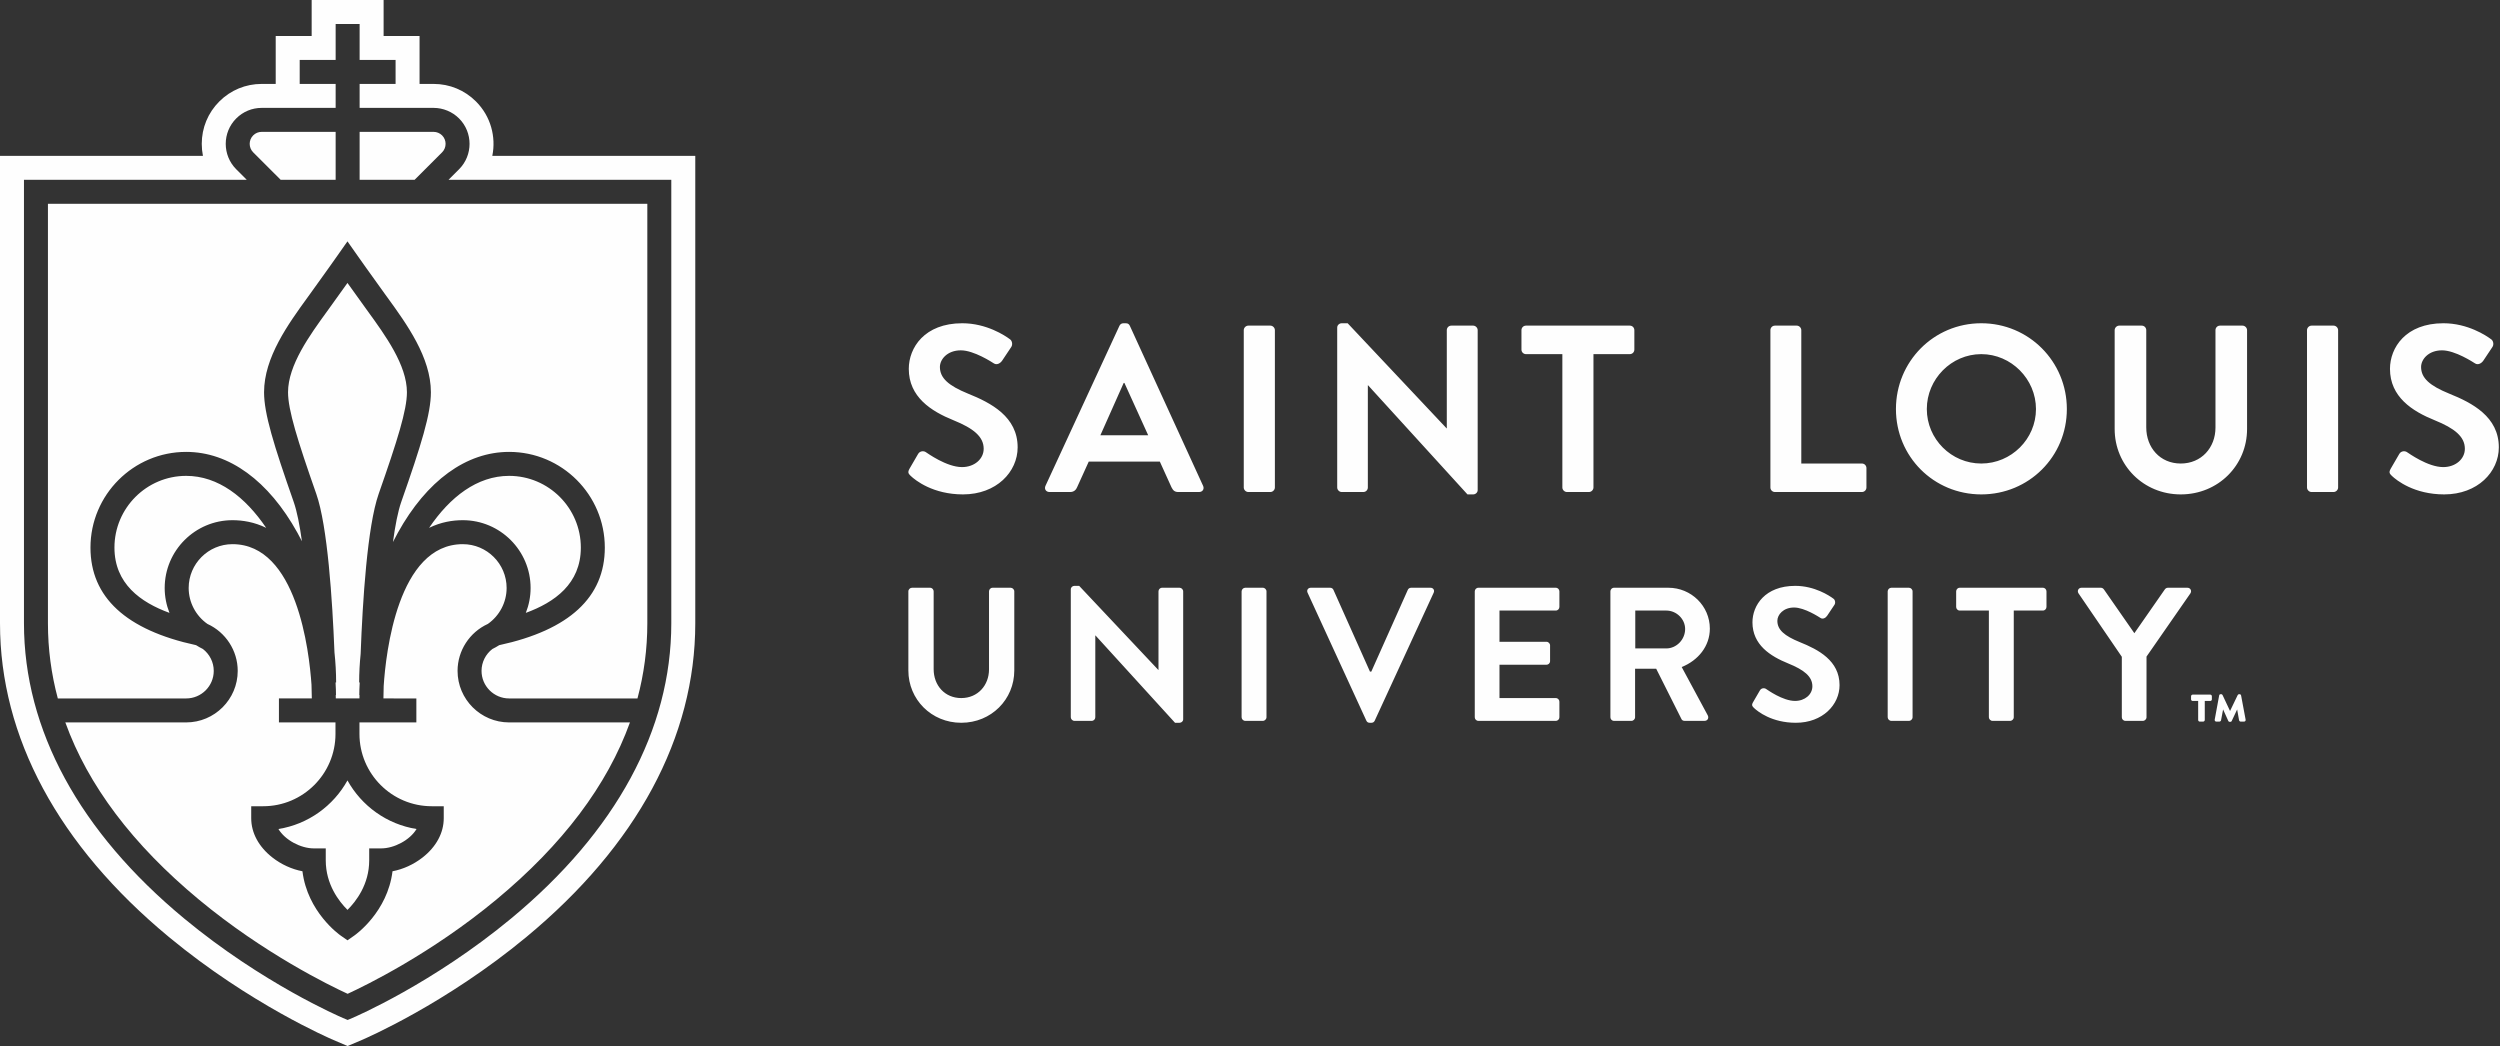 <?xml version="1.0" encoding="UTF-8"?>
<svg width="239px" height="100px" viewBox="0 0 239 100" version="1.1" xmlns="http://www.w3.org/2000/svg" xmlns:xlink="http://www.w3.org/1999/xlink">
    <rect x="0" y="0" width="239" height="100" fill="#333333" stroke="none"/>
    <title>stl_uni</title>
    <g id="Page-1" stroke="none" stroke-width="1" fill="none" fill-rule="evenodd">
        <g id="Artboard" transform="translate(-84, -181)" fill="#FEFEFE">
            <path d="M139.528,233.35 C139.528,229.569 136.452,226.493 132.672,226.493 C129.612,226.493 127.014,228.518 125.022,231.463 C126.143,230.912 127.258,230.73 128.244,230.73 C131.818,230.73 134.725,233.637 134.725,237.211 C134.725,238.039 134.565,238.845 134.268,239.591 C137.019,238.584 139.528,236.808 139.528,233.35 L139.528,233.35 Z M117.22,267.986 C118.03,267.183 119.296,265.558 119.296,263.252 L119.296,262.106 L120.442,262.106 C121.687,262.106 123.187,261.311 123.822,260.254 C120.978,259.801 118.564,258.039 117.218,255.608 C115.872,258.039 113.459,259.8 110.616,260.254 C111.251,261.311 112.752,262.106 113.996,262.106 L115.142,262.106 L115.142,263.252 C115.142,265.552 116.412,267.182 117.22,267.986 L117.22,267.986 Z M148.176,240.592 C148.176,250.754 142.882,260.512 132.864,268.808 C125.372,275.012 117.993,278.186 117.683,278.319 L117.234,278.509 L116.785,278.319 C116.475,278.186 109.096,275.012 101.605,268.808 C91.587,260.512 86.291,250.754 86.291,240.592 L86.291,198.19 L107.591,198.19 L106.585,197.184 C105.245,195.842 105.245,193.661 106.585,192.322 C107.235,191.672 108.098,191.314 109.015,191.314 L116.088,191.314 L116.088,189.022 L112.651,189.022 L112.651,186.73 L116.088,186.73 L116.088,183.293 L118.38,183.293 L118.38,186.73 L121.818,186.73 L121.818,189.022 L118.38,189.022 L118.38,191.314 L125.453,191.314 C126.358,191.314 127.244,191.681 127.884,192.321 C129.224,193.661 129.224,195.842 127.885,197.183 L126.878,198.19 L148.176,198.19 L148.176,240.592 Z M131.065,195.898 C131.435,194.077 130.914,192.11 129.504,190.701 C128.422,189.618 126.983,189.023 125.453,189.023 L124.11,189.023 L124.11,184.439 L120.673,184.439 L120.673,181 L113.795,181 L113.795,184.439 L110.358,184.439 L110.358,189.023 L109.015,189.023 C107.485,189.023 106.048,189.618 104.965,190.701 C103.883,191.781 103.288,193.22 103.288,194.752 C103.288,195.142 103.326,195.525 103.4,195.898 L84,195.898 L84,240.592 C84,251.46 89.582,261.828 100.144,270.574 C107.889,276.989 115.566,280.29 115.889,280.427 L117.234,281 L118.58,280.427 C118.904,280.29 126.579,276.989 134.325,270.574 C144.887,261.828 150.468,251.46 150.468,240.592 L150.468,195.898 L131.065,195.898 Z M88.583,240.592 C88.583,243.031 88.899,245.425 89.527,247.771 L101.797,247.771 C103.251,247.771 104.434,246.589 104.434,245.135 C104.434,244.304 104.038,243.535 103.396,243.043 C103.171,242.933 102.954,242.811 102.745,242.678 C96.046,241.23 92.649,238.092 92.649,233.35 C92.649,228.305 96.753,224.201 101.797,224.201 C105.896,224.201 109.675,226.949 112.438,231.94 C112.584,232.203 112.726,232.471 112.864,232.743 C112.651,231.2 112.391,229.878 112.075,228.977 C110.157,223.503 109.244,220.54 109.244,218.501 C109.244,215.165 111.556,211.979 113.413,209.418 L113.605,209.153 C115.006,207.219 116.268,205.425 116.28,205.407 L117.217,204.074 L118.155,205.407 C118.168,205.425 119.431,207.22 120.831,209.153 L121.021,209.414 C122.88,211.976 125.194,215.164 125.194,218.501 C125.194,220.547 124.281,223.509 122.362,228.977 C122.042,229.892 121.78,231.242 121.567,232.816 C121.717,232.519 121.872,232.227 122.031,231.94 C124.794,226.949 128.573,224.201 132.672,224.201 C137.717,224.201 141.82,228.305 141.82,233.35 C141.82,238.092 138.424,241.23 131.725,242.678 C131.515,242.811 131.298,242.934 131.072,243.044 C130.431,243.535 130.035,244.305 130.035,245.135 C130.035,246.589 131.218,247.771 132.672,247.771 L144.942,247.771 C145.569,245.425 145.884,243.031 145.884,240.592 L145.884,200.482 L88.583,200.482 L88.583,240.592 Z M127.743,245.135 C127.743,243.199 128.893,241.441 130.641,240.646 C131.748,239.87 132.433,238.587 132.433,237.211 C132.433,234.901 130.554,233.022 128.244,233.022 C122.025,233.022 120.882,243.453 120.681,246.577 C120.67,247.032 120.662,247.434 120.656,247.77 L123.804,247.771 L123.804,250.063 L118.364,250.062 L118.364,251.163 C118.364,254.975 121.465,258.076 125.276,258.076 L126.422,258.076 L126.422,259.222 C126.422,260.621 125.705,261.953 124.401,262.974 C123.549,263.642 122.541,264.099 121.524,264.293 C121.045,268.179 118.015,270.339 117.875,270.436 L117.219,270.895 L116.563,270.436 C116.423,270.339 113.393,268.179 112.914,264.293 C111.898,264.099 110.889,263.641 110.038,262.974 C108.734,261.953 108.016,260.621 108.016,259.224 L108.016,258.078 L109.162,258.076 C112.972,258.076 116.072,254.975 116.072,251.163 L116.072,250.062 L110.666,250.061 L110.666,247.769 L113.81,247.77 C113.803,247.406 113.793,246.968 113.78,246.47 C113.56,243.222 112.374,233.022 106.225,233.022 C103.916,233.022 102.037,234.901 102.037,237.211 C102.037,238.587 102.723,239.871 103.83,240.647 C105.577,241.442 106.726,243.2 106.726,245.135 C106.726,247.852 104.515,250.063 101.797,250.063 L90.246,250.063 C92.41,256.074 96.682,261.745 103.023,267.006 C109.233,272.159 115.528,275.223 117.234,276.008 C118.941,275.223 125.235,272.159 131.446,267.006 C137.787,261.745 142.058,256.074 144.223,250.063 L132.672,250.063 C129.954,250.063 127.743,247.852 127.743,245.135 L127.743,245.135 Z M110.833,198.19 L116.088,198.19 L116.088,193.606 L109.015,193.606 C108.71,193.606 108.422,193.725 108.205,193.942 C107.759,194.389 107.759,195.116 108.206,195.564 L110.833,198.19 Z M106.225,230.73 C107.21,230.73 108.325,230.912 109.446,231.463 C107.454,228.518 104.855,226.493 101.797,226.493 C98.016,226.493 94.941,229.569 94.941,233.35 C94.941,236.808 97.451,238.585 100.201,239.592 C99.905,238.845 99.744,238.039 99.744,237.211 C99.744,233.637 102.652,230.73 106.225,230.73 L106.225,230.73 Z M126.264,195.563 C126.71,195.116 126.71,194.389 126.264,193.942 C126.05,193.729 125.754,193.606 125.453,193.606 L118.38,193.606 L118.38,198.19 L123.635,198.19 L126.264,195.563 Z M120.2,228.218 C121.992,223.11 122.902,220.205 122.902,218.501 C122.902,215.908 120.83,213.054 119.166,210.76 L118.976,210.497 C118.323,209.597 117.701,208.726 117.218,208.049 C116.736,208.726 116.114,209.597 115.462,210.497 L115.269,210.764 C113.606,213.056 111.536,215.909 111.536,218.501 C111.536,220.198 112.446,223.105 114.238,228.219 C115.311,231.276 115.776,238.333 115.975,243.358 C116.079,244.334 116.133,245.3 116.133,246.244 L116.079,246.244 C116.108,246.726 116.12,247.135 116.12,247.45 L116.097,247.45 C116.1,247.562 116.102,247.669 116.103,247.77 L118.363,247.77 C118.364,247.669 118.366,247.562 118.368,247.45 L118.348,247.45 C118.348,247.135 118.36,246.726 118.389,246.244 L118.335,246.244 C118.335,245.347 118.384,244.43 118.478,243.503 C118.665,238.47 119.117,231.306 120.2,228.218 L120.2,228.218 Z M171.062,226.494 C171.516,226.926 173.196,228.265 176.061,228.265 C179.266,228.265 181.287,226.107 181.287,223.767 C181.287,220.834 178.743,219.516 176.538,218.629 C174.697,217.878 173.855,217.152 173.855,216.083 C173.855,215.355 174.56,214.492 175.856,214.492 C177.107,214.492 178.835,215.628 179.016,215.742 C179.289,215.924 179.629,215.742 179.811,215.469 L180.675,214.174 C180.833,213.946 180.765,213.56 180.538,213.424 C180.084,213.084 178.313,211.903 175.993,211.903 C172.379,211.903 170.88,214.241 170.88,216.265 C170.88,218.947 173.015,220.312 175.151,221.175 C177.062,221.948 178.04,222.744 178.04,223.903 C178.04,224.881 177.152,225.654 175.97,225.654 C174.491,225.654 172.652,224.312 172.538,224.245 C172.334,224.085 171.947,224.085 171.766,224.404 L170.948,225.813 C170.744,226.176 170.857,226.29 171.062,226.494 L171.062,226.494 Z M184.334,228.037 L186.311,228.037 C186.676,228.037 186.88,227.81 186.97,227.583 L188.084,225.128 L194.88,225.128 L195.993,227.583 C196.152,227.902 196.311,228.037 196.653,228.037 L198.63,228.037 C198.971,228.037 199.154,227.743 199.016,227.447 L192.016,212.153 C191.948,212.016 191.857,211.903 191.63,211.903 L191.402,211.903 C191.198,211.903 191.084,212.016 191.016,212.153 L183.947,227.447 C183.811,227.743 183.994,228.037 184.334,228.037 L184.334,228.037 Z M189.197,222.609 L191.425,217.608 L191.494,217.608 L193.766,222.609 L189.197,222.609 Z M202.904,227.606 C202.904,227.833 203.109,228.037 203.336,228.037 L205.448,228.037 C205.675,228.037 205.879,227.833 205.879,227.606 L205.879,212.562 C205.879,212.334 205.675,212.13 205.448,212.13 L203.336,212.13 C203.109,212.13 202.904,212.334 202.904,212.562 L202.904,227.606 Z M211.837,227.606 C211.837,227.833 212.041,228.037 212.268,228.037 L214.334,228.037 C214.584,228.037 214.766,227.833 214.766,227.606 L214.766,217.834 L214.788,217.834 L224.29,228.265 L224.835,228.265 C225.062,228.265 225.266,228.083 225.266,227.855 L225.266,212.562 C225.266,212.334 225.062,212.13 224.835,212.13 L222.746,212.13 C222.496,212.13 222.314,212.334 222.314,212.562 L222.314,221.947 L222.292,221.947 L212.836,211.903 L212.268,211.903 C212.041,211.903 211.837,212.085 211.837,212.312 L211.837,227.606 Z M233.361,227.606 C233.361,227.833 233.565,228.037 233.792,228.037 L235.904,228.037 C236.131,228.037 236.335,227.833 236.335,227.606 L236.335,214.855 L239.812,214.855 C240.063,214.855 240.244,214.651 240.244,214.423 L240.244,212.562 C240.244,212.334 240.063,212.13 239.812,212.13 L229.883,212.13 C229.633,212.13 229.451,212.334 229.451,212.562 L229.451,214.423 C229.451,214.651 229.633,214.855 229.883,214.855 L233.361,214.855 L233.361,227.606 Z M253.251,227.606 C253.251,227.833 253.433,228.037 253.683,228.037 L261.999,228.037 C262.248,228.037 262.431,227.833 262.431,227.606 L262.431,225.744 C262.431,225.517 262.248,225.313 261.999,225.313 L256.204,225.313 L256.204,212.562 C256.204,212.334 255.999,212.13 255.772,212.13 L253.683,212.13 C253.433,212.13 253.251,212.334 253.251,212.562 L253.251,227.606 Z M265.252,220.106 C265.252,224.653 268.864,228.265 273.411,228.265 C277.957,228.265 281.591,224.653 281.591,220.106 C281.591,215.559 277.957,211.903 273.411,211.903 C268.864,211.903 265.252,215.559 265.252,220.106 L265.252,220.106 Z M268.204,220.106 C268.204,217.242 270.545,214.855 273.411,214.855 C276.275,214.855 278.639,217.242 278.639,220.106 C278.639,222.972 276.275,225.313 273.411,225.313 C270.545,225.313 268.204,222.972 268.204,220.106 L268.204,220.106 Z M286.162,222.018 C286.162,225.472 288.909,228.265 292.479,228.265 C296.072,228.265 298.819,225.472 298.819,222.018 L298.819,212.562 C298.819,212.334 298.615,212.13 298.387,212.13 L296.23,212.13 C295.98,212.13 295.799,212.334 295.799,212.562 L295.799,221.881 C295.799,223.79 294.458,225.313 292.479,225.313 C290.5,225.313 289.182,223.79 289.182,221.858 L289.182,212.562 C289.182,212.334 289.001,212.13 288.75,212.13 L286.594,212.13 C286.366,212.13 286.162,212.334 286.162,212.562 L286.162,222.018 Z M304.55,227.606 C304.55,227.833 304.754,228.037 304.98,228.037 L307.092,228.037 C307.32,228.037 307.524,227.833 307.524,227.606 L307.524,212.562 C307.524,212.334 307.32,212.13 307.092,212.13 L304.98,212.13 C304.754,212.13 304.55,212.334 304.55,212.562 L304.55,227.606 Z M312.663,226.494 C313.116,226.926 314.797,228.265 317.662,228.265 C320.867,228.265 322.888,226.107 322.888,223.767 C322.888,220.834 320.344,219.516 318.139,218.629 C316.298,217.878 315.456,217.152 315.456,216.083 C315.456,215.355 316.161,214.492 317.457,214.492 C318.708,214.492 320.436,215.628 320.617,215.742 C320.89,215.924 321.231,215.742 321.412,215.469 L322.275,214.174 C322.434,213.946 322.366,213.56 322.138,213.424 C321.685,213.084 319.914,211.903 317.594,211.903 C313.98,211.903 312.482,214.241 312.482,216.265 C312.482,218.947 314.616,220.312 316.753,221.175 C318.663,221.948 319.641,222.744 319.641,223.903 C319.641,224.881 318.754,225.654 317.571,225.654 C316.093,225.654 314.253,224.312 314.139,224.245 C313.935,224.085 313.548,224.085 313.367,224.404 L312.549,225.813 C312.345,226.176 312.459,226.29 312.663,226.494 L312.663,226.494 Z M170.84,245.099 C170.84,247.862 173.038,250.097 175.895,250.097 C178.768,250.097 180.966,247.862 180.966,245.099 L180.966,237.535 C180.966,237.352 180.802,237.189 180.621,237.189 L178.896,237.189 C178.695,237.189 178.55,237.352 178.55,237.535 L178.55,244.99 C178.55,246.517 177.476,247.735 175.895,247.735 C174.311,247.735 173.257,246.517 173.257,244.971 L173.257,237.535 C173.257,237.352 173.112,237.189 172.911,237.189 L171.185,237.189 C171.004,237.189 170.84,237.352 170.84,237.535 L170.84,245.099 Z M186.368,249.569 C186.368,249.752 186.532,249.915 186.714,249.915 L188.367,249.915 C188.566,249.915 188.711,249.752 188.711,249.569 L188.711,241.752 L188.73,241.752 L196.331,250.097 L196.768,250.097 C196.949,250.097 197.112,249.951 197.112,249.77 L197.112,237.535 C197.112,237.353 196.949,237.189 196.768,237.189 L195.096,237.189 C194.896,237.189 194.751,237.353 194.751,237.535 L194.751,245.043 L194.733,245.043 L187.168,237.008 L186.714,237.008 C186.532,237.008 186.368,237.153 186.368,237.335 L186.368,249.569 Z M202.697,249.569 C202.697,249.752 202.861,249.915 203.041,249.915 L204.731,249.915 C204.913,249.915 205.076,249.752 205.076,249.569 L205.076,237.535 C205.076,237.353 204.913,237.189 204.731,237.189 L203.041,237.189 C202.861,237.189 202.697,237.353 202.697,237.535 L202.697,249.569 Z M214.624,249.897 C214.678,250.006 214.769,250.097 214.932,250.097 L215.114,250.097 C215.278,250.097 215.368,250.006 215.423,249.897 L221.06,237.662 C221.169,237.425 221.024,237.189 220.751,237.189 L218.896,237.189 C218.733,237.189 218.624,237.299 218.587,237.39 L215.096,245.207 L214.969,245.207 L211.477,237.39 C211.441,237.299 211.332,237.189 211.169,237.189 L209.314,237.189 C209.041,237.189 208.896,237.425 209.004,237.662 L214.624,249.897 Z M224.988,249.571 C224.988,249.752 225.134,249.915 225.334,249.915 L232.732,249.915 C232.932,249.915 233.078,249.752 233.078,249.571 L233.078,248.08 C233.078,247.899 232.932,247.735 232.732,247.735 L227.35,247.735 L227.35,244.551 L231.841,244.551 C232.023,244.551 232.187,244.406 232.187,244.206 L232.187,242.699 C232.187,242.517 232.023,242.353 231.841,242.353 L227.35,242.353 L227.35,239.369 L232.732,239.369 C232.932,239.369 233.078,239.206 233.078,239.024 L233.078,237.535 C233.078,237.352 232.932,237.189 232.732,237.189 L225.334,237.189 C225.134,237.189 224.988,237.352 224.988,237.535 L224.988,249.571 Z M237.954,249.569 C237.954,249.752 238.098,249.915 238.298,249.915 L239.969,249.915 C240.151,249.915 240.314,249.752 240.314,249.569 L240.314,244.933 L242.333,244.933 L244.753,249.752 C244.79,249.825 244.88,249.915 245.044,249.915 L246.952,249.915 C247.261,249.915 247.387,249.624 247.261,249.388 L244.771,244.769 C246.352,244.133 247.461,242.771 247.461,241.097 C247.461,238.933 245.68,237.189 243.498,237.189 L238.298,237.189 C238.098,237.189 237.954,237.352 237.954,237.535 L237.954,249.569 Z M240.332,242.99 L240.332,239.369 L243.298,239.369 C244.262,239.369 245.099,240.169 245.099,241.133 C245.099,242.152 244.262,242.99 243.298,242.99 L240.332,242.99 Z M251.68,248.68 C252.045,249.025 253.388,250.097 255.681,250.097 C258.244,250.097 259.861,248.372 259.861,246.499 C259.861,244.152 257.826,243.097 256.062,242.388 C254.588,241.788 253.915,241.207 253.915,240.351 C253.915,239.769 254.479,239.078 255.517,239.078 C256.517,239.078 257.899,239.988 258.044,240.079 C258.263,240.224 258.534,240.079 258.68,239.86 L259.371,238.824 C259.497,238.642 259.443,238.333 259.262,238.224 C258.898,237.952 257.48,237.008 255.626,237.008 C252.734,237.008 251.535,238.879 251.535,240.496 C251.535,242.643 253.244,243.734 254.952,244.425 C256.48,245.043 257.263,245.68 257.263,246.608 C257.263,247.39 256.553,248.008 255.607,248.008 C254.425,248.008 252.952,246.935 252.861,246.88 C252.698,246.752 252.389,246.752 252.244,247.008 L251.589,248.135 C251.426,248.426 251.518,248.517 251.68,248.68 L251.68,248.68 Z M264.463,249.569 C264.463,249.752 264.627,249.915 264.808,249.915 L266.498,249.915 C266.68,249.915 266.842,249.752 266.842,249.569 L266.842,237.535 C266.842,237.353 266.68,237.189 266.498,237.189 L264.808,237.189 C264.627,237.189 264.463,237.353 264.463,237.535 L264.463,249.569 Z M274.136,249.569 C274.136,249.752 274.3,249.915 274.481,249.915 L276.17,249.915 C276.353,249.915 276.516,249.752 276.516,249.569 L276.516,239.369 L279.298,239.369 C279.498,239.369 279.643,239.206 279.643,239.024 L279.643,237.535 C279.643,237.352 279.498,237.189 279.298,237.189 L271.354,237.189 C271.155,237.189 271.009,237.352 271.009,237.535 L271.009,239.024 C271.009,239.206 271.155,239.369 271.354,239.369 L274.136,239.369 L274.136,249.569 Z M286.846,249.569 C286.846,249.752 286.991,249.915 287.191,249.915 L288.862,249.915 C289.044,249.915 289.207,249.752 289.207,249.569 L289.207,243.77 L293.408,237.717 C293.553,237.48 293.408,237.189 293.116,237.189 L291.244,237.189 C291.098,237.189 291.008,237.28 290.953,237.353 L288.045,241.534 L285.137,237.353 C285.082,237.28 284.991,237.189 284.846,237.189 L282.991,237.189 C282.7,237.189 282.555,237.48 282.7,237.717 L286.846,243.789 L286.846,249.569 Z M295.726,249.797 L296.152,247.487 C296.16,247.422 296.209,247.364 296.308,247.364 L296.34,247.364 C296.414,247.364 296.463,247.413 296.48,247.454 L297.192,248.97 L297.921,247.454 C297.946,247.397 297.995,247.364 298.061,247.364 L298.093,247.364 C298.175,247.364 298.241,247.422 298.249,247.487 L298.683,249.806 C298.7,249.904 298.626,249.986 298.528,249.986 L298.208,249.986 C298.134,249.986 298.069,249.92 298.053,249.846 L297.872,248.822 L297.348,249.936 C297.332,249.977 297.282,250.011 297.217,250.011 L297.168,250.011 C297.094,250.011 297.053,249.977 297.028,249.929 L296.528,248.822 L296.332,249.855 C296.324,249.92 296.241,249.986 296.176,249.986 L295.881,249.986 C295.775,249.986 295.71,249.896 295.726,249.797 M294.144,249.83 L294.144,248.011 L293.62,248.011 C293.539,248.011 293.465,247.946 293.465,247.856 L293.465,247.561 C293.465,247.479 293.539,247.405 293.62,247.405 L295.3,247.405 C295.39,247.405 295.455,247.479 295.455,247.561 L295.455,247.856 C295.455,247.946 295.39,248.011 295.3,248.011 L294.776,248.011 L294.776,249.83 C294.776,249.912 294.702,249.986 294.62,249.986 L294.301,249.986 C294.21,249.986 294.144,249.912 294.144,249.83" id="stl_uni"></path>
        </g>
    </g>
</svg>
